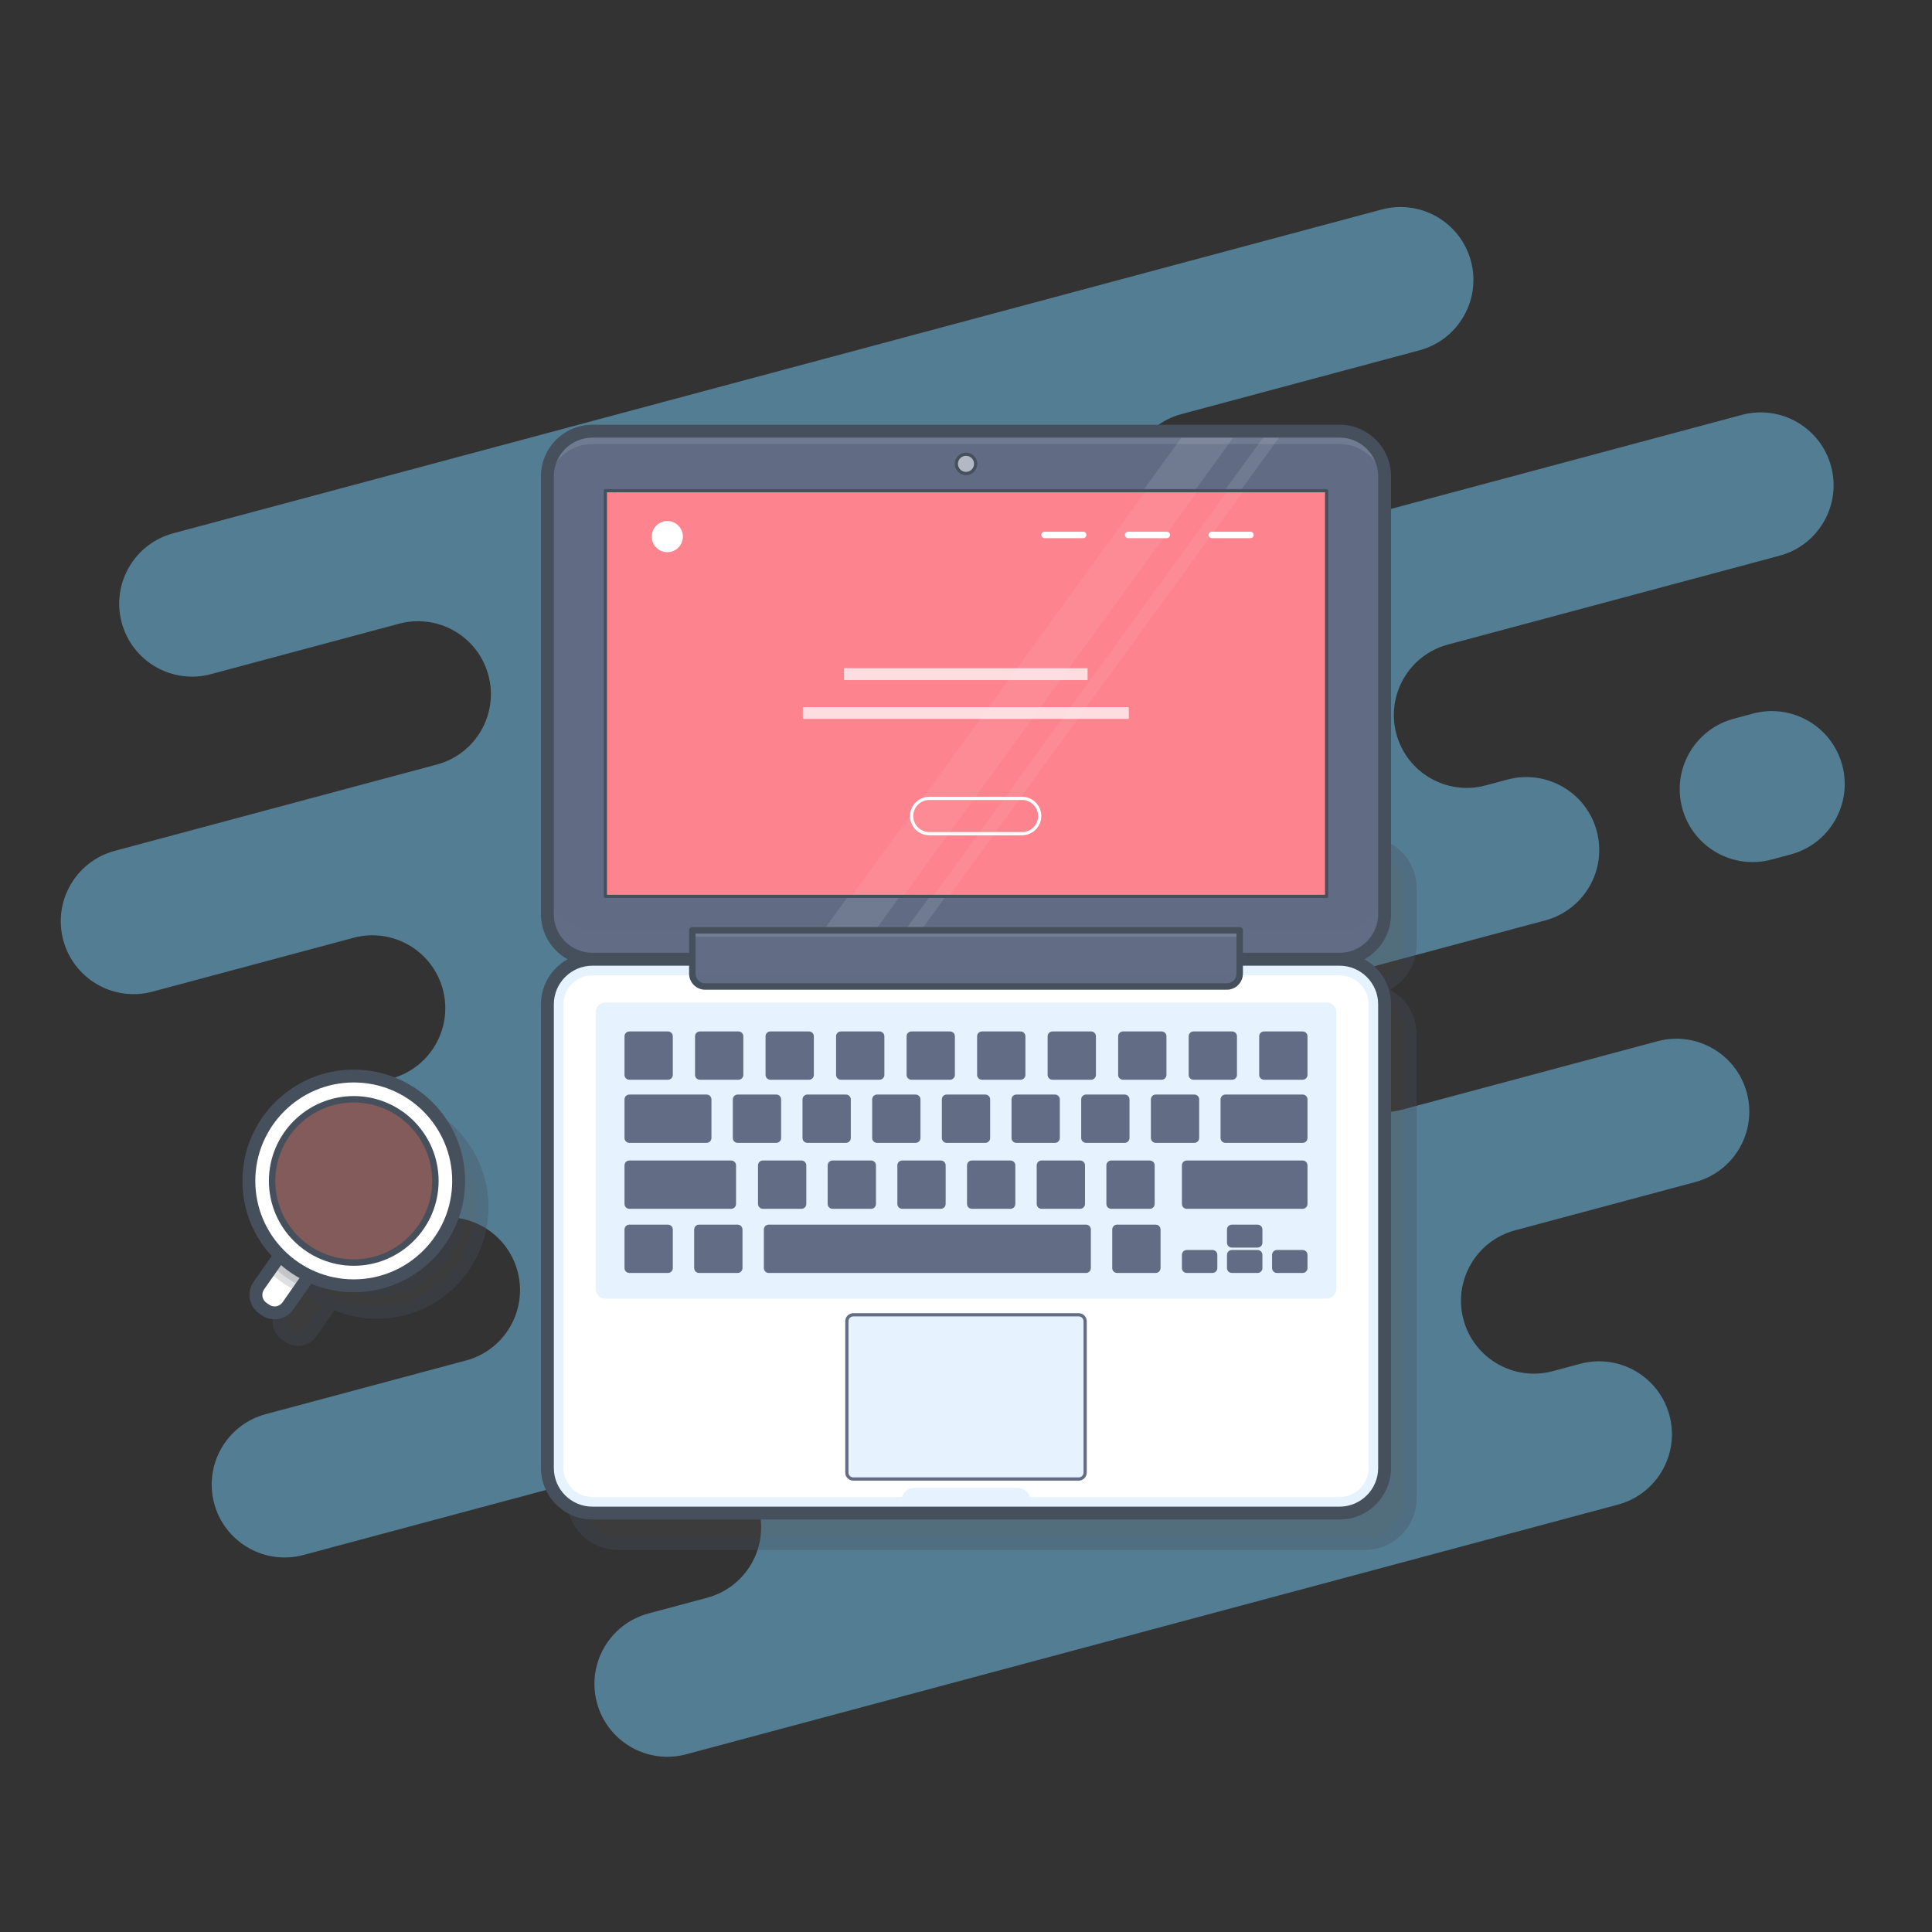 <?xml version="1.0" encoding="UTF-8"?><svg version="1.1" id="Layer_1" xmlns="http://www.w3.org/2000/svg" xmlns:xlink="http://www.w3.org/1999/xlink" x="0px" y="0px" viewBox="0 0 600 600" enable-background="new 0 0 600 600" xml:space="preserve" width="600px" height="600px">
<rect x="0" y="0" width="600" height="600" fill="#333333" stroke="none"/>
<g>
	<g id="Layer_1_1_">
		<g opacity="0.47">
			<path fill="#76D1FF" d="M449.658,200.181l103-27.6c12.077-3.236,19.243-15.649,16.007-27.726l0,0
				c-3.236-12.077-15.649-19.243-27.726-16.007l-162.293,43.484c-12.077,3.236-24.49-3.931-27.726-16.007c0,0,0,0,0-0.001l0,0
				c-3.235-12.076,3.931-24.487,16.006-27.724l73.874-19.8c12.077-3.235,19.245-15.647,16.011-27.724c0-0.001,0-0.001-0.001-0.002
				l0,0c-3.236-12.077-15.649-19.243-27.726-16.007L53.8,165.62c-12.076,3.235-19.243,15.647-16.008,27.724c0,0,0,0.001,0,0.001l0,0
				c3.233,12.077,15.645,19.247,27.722,16.014c0.002-0.001,0.004-0.001,0.006-0.002l58.433-15.657
				c12.077-3.235,24.49,3.931,27.726,16.008l0,0c3.236,12.076-3.931,24.489-16.007,27.725c0,0-0.001,0-0.001,0l-100.02,26.8
				c-12.077,3.236-19.243,15.649-16.008,27.726l0,0c3.236,12.077,15.649,19.244,27.725,16.008c0,0,0,0,0.001,0l62.42-16.726
				c12.077-3.235,24.49,3.931,27.726,16.008l0,0c3.236,12.076-3.931,24.489-16.007,27.725c0,0-0.001,0-0.001,0l-4.429,1.187
				c-12.077,3.236-19.243,15.649-16.008,27.726c0.001,0.004,0.002,0.009,0.004,0.013l0,0c3.235,12.077,15.648,19.244,27.725,16.009
				c0,0,0.001,0,0.001,0l4.2-1.125c12.076-3.236,24.489,3.931,27.725,16.007c0,0,0,0.001,0,0.001l0,0
				c3.236,12.076-3.929,24.489-16.005,27.725c-0.001,0-0.001,0-0.002,0.001l-62.19,16.663
				c-12.077,3.236-19.243,15.649-16.007,27.726l0,0c3.236,12.077,15.649,19.243,27.726,16.007l113.637-30.449
				c12.077-3.236,24.49,3.931,27.726,16.007c0,0,0,0,0,0.001l0,0c3.236,12.077-3.93,24.49-16.007,27.726
				c-0.001,0-0.002,0.001-0.003,0.001l-18.212,4.879c-12.076,3.237-19.242,15.65-16.007,27.726l0,0
				c3.235,12.076,15.648,19.243,27.724,16.008c0.001,0,0.001,0,0.002,0l289.35-77.531c12.077-3.236,19.243-15.649,16.007-27.726l0,0
				c-3.236-12.077-15.649-19.244-27.725-16.008c0,0,0,0-0.001,0l-8.512,2.281c-12.075,3.236-24.488-3.928-27.726-16.003l0,0
				c-3.235-12.077,3.933-24.49,16.009-27.725c0.001,0,0.001,0,0.001,0l55.971-15c12.077-3.236,19.244-15.649,16.008-27.725
				c0,0,0,0,0-0.001l0,0c-3.236-12.077-15.649-19.244-27.725-16.008c0,0,0,0-0.001,0L435.4,344.629
				c-12.077,3.236-24.49-3.931-27.726-16.007c0,0,0,0,0-0.001l0,0c-3.232-12.075,3.935-24.485,16.009-27.721l56.195-15.057
				c12.076-3.235,19.243-15.648,16.008-27.724c0-0.001,0-0.001-0.001-0.002l0,0c-3.23-12.078-15.64-19.25-27.717-16.019
				c-0.003,0.001-0.006,0.002-0.009,0.002l-6.781,1.817c-12.077,3.236-24.49-3.93-27.726-16.007l0,0
				c-3.238-12.076,3.927-24.49,16.003-27.728C449.656,200.182,449.657,200.181,449.658,200.181z"/>
			<path fill="#76D1FF" d="M538.432,223.211l5.957-1.597c12.078-3.238,24.493,3.928,27.732,16.005l0.001,0.004
				c3.238,12.078-3.928,24.493-16.005,27.732l-5.957,1.597c-12.078,3.238-24.493-3.928-27.732-16.005l-0.001-0.004
				C519.188,238.865,526.354,226.449,538.432,223.211z"/>
		</g>
		<g opacity="0.33">
			<path fill="#4E4E4E" stroke="#000000" stroke-linecap="round" stroke-linejoin="round" d="M191.95,261.845h232
				c7.732,0,14,6.268,14,14v17.478c0,7.732-6.268,14-14,14h-232c-7.732,0-14-6.268-14-14v-17.478
				C177.95,268.113,184.218,261.845,191.95,261.845z"/>
			<path fill="#4E4E4E" d="M191.95,261.845h232c7.732,0,14,6.268,14,14v17.478c0,7.732-6.268,14-14,14h-232c-7.732,0-14-6.268-14-14
				v-17.478C177.95,268.113,184.218,261.845,191.95,261.845z"/>
			<path opacity="0.17" fill="#4E4E4E" enable-background="new    " d="M191.95,261.845h232c7.732,0,14,6.268,14,14v20.438
				c0,4.721-3.828,8.549-8.549,8.549h0H186.5c-4.721,0-8.549-3.828-8.549-8.549l0,0v-20.438
				C177.951,268.113,184.218,261.846,191.95,261.845z"/>
			<path fill="#4E4E4E" stroke="#46505C" stroke-width="4" stroke-linecap="round" stroke-linejoin="round" d="M191.95,261.845h232
				c7.732,0,14,6.268,14,14v17.478c0,7.732-6.268,14-14,14h-232c-7.732,0-14-6.268-14-14v-17.478
				C177.95,268.113,184.218,261.845,191.95,261.845z"/>
			<rect x="195.95" y="266.969" fill="#4E4E4E" width="224" height="34.941"/>
			
				<rect x="195.95" y="266.969" fill="#4E4E4E" stroke="#46505C" stroke-linecap="round" stroke-linejoin="round" width="224" height="34.941"/>
			<path fill="#4E4E4E" d="M191.951,307.323h232c7.732,0,14,6.268,14,14v144c0,7.732-6.268,14-14,14h-232c-7.732,0-14-6.268-14-14
				v-144C177.951,313.591,184.219,307.323,191.951,307.323z"/>
			<path fill="#4E4E4E" stroke="#E6F3FF" stroke-width="2" stroke-miterlimit="10" d="M433.951,321.323v144c0,5.523-4.477,10-10,10
				h-232c-5.523,0-10-4.477-10-10v-144c0-5.523,4.477-10,10-10h232C429.474,311.323,433.951,315.8,433.951,321.323z"/>
			<path fill="#4E4E4E" d="M291.9,471.5H324c2.209,0,4,1.791,4,4v3.82l0,0h-40.1l0,0v-3.82C287.9,473.291,289.691,471.5,291.9,471.5
				z"/>
			<path fill="#4E4E4E" stroke="#46505C" stroke-width="4" stroke-linecap="round" stroke-linejoin="round" d="M191.951,307.323h232
				c7.732,0,14,6.268,14,14v144c0,7.732-6.268,14-14,14h-232c-7.732,0-14-6.268-14-14v-144
				C177.951,313.591,184.219,307.323,191.951,307.323z"/>
			<path fill="#4E4E4E" d="M195.95,320.743h224c1.657,0,3,1.343,3,3v86c0,1.657-1.343,3-3,3h-224c-1.657,0-3-1.343-3-3v-86
				C192.95,322.086,194.293,320.743,195.95,320.743z"/>
			<path fill="#4E4E4E" stroke="#626C84" stroke-linecap="round" stroke-linejoin="round" d="M225.035,390.243h12
				c0.552,0,1,0.448,1,1v12c0,0.552-0.448,1-1,1h-12c-0.552,0-1-0.448-1-1v-12C224.035,390.691,224.483,390.243,225.035,390.243z"/>
			<path fill="#4E4E4E" stroke="#626C84" stroke-linecap="round" stroke-linejoin="round" d="M203.396,390.243h12
				c0.552,0,1,0.448,1,1v12c0,0.552-0.448,1-1,1h-12c-0.552,0-1-0.448-1-1v-12C202.396,390.691,202.844,390.243,203.396,390.243z"/>
			<path fill="#4E4E4E" stroke="#626C84" stroke-linecap="round" stroke-linejoin="round" d="M246.673,390.243h98.554
				c0.552,0,1,0.448,1,1v12c0,0.552-0.448,1-1,1h-98.554c-0.552,0-1-0.448-1-1v-12C245.673,390.691,246.121,390.243,246.673,390.243
				z"/>
			<path fill="#4E4E4E" stroke="#626C84" stroke-linecap="round" stroke-linejoin="round" d="M354.866,390.243h12
				c0.552,0,1,0.448,1,1v12c0,0.552-0.448,1-1,1h-12c-0.552,0-1-0.448-1-1v-12C353.866,390.691,354.314,390.243,354.866,390.243z"/>
			<path fill="#4E4E4E" stroke="#626C84" stroke-linecap="round" stroke-linejoin="round" d="M390.505,398.118h8
				c0.552,0,1,0.448,1,1v4.125c0,0.552-0.448,1-1,1h-8c-0.552,0-1-0.448-1-1v-4.125
				C389.505,398.566,389.953,398.118,390.505,398.118z"/>
			<path fill="#4E4E4E" stroke="#626C84" stroke-linecap="round" stroke-linejoin="round" d="M390.505,390.243h8
				c0.552,0,1,0.448,1,1v4.125c0,0.552-0.448,1-1,1h-8c-0.552,0-1-0.448-1-1v-4.125
				C389.505,390.691,389.953,390.243,390.505,390.243z"/>
			<path fill="#4E4E4E" stroke="#626C84" stroke-linecap="round" stroke-linejoin="round" d="M404.505,398.118h8
				c0.552,0,1,0.448,1,1v4.125c0,0.552-0.448,1-1,1h-8c-0.552,0-1-0.448-1-1v-4.125
				C403.505,398.566,403.953,398.118,404.505,398.118z"/>
			<path fill="#4E4E4E" stroke="#626C84" stroke-linecap="round" stroke-linejoin="round" d="M376.505,398.118h8
				c0.552,0,1,0.448,1,1v4.125c0,0.552-0.448,1-1,1h-8c-0.552,0-1-0.448-1-1v-4.125
				C375.505,398.566,375.953,398.118,376.505,398.118z"/>
			<path fill="#4E4E4E" stroke="#626C84" stroke-linecap="round" stroke-linejoin="round" d="M203.396,370.323h31.639
				c0.552,0,1,0.448,1,1v12c0,0.552-0.448,1-1,1h-31.639c-0.552,0-1-0.448-1-1v-12C202.396,370.771,202.844,370.323,203.396,370.323
				z"/>
			<path fill="#4E4E4E" stroke="#626C84" stroke-linecap="round" stroke-linejoin="round" d="M244.854,370.323h12
				c0.552,0,1,0.448,1,1v12c0,0.552-0.448,1-1,1h-12c-0.552,0-1-0.448-1-1v-12C243.854,370.771,244.302,370.323,244.854,370.323z"/>
			<path fill="#4E4E4E" stroke="#626C84" stroke-linecap="round" stroke-linejoin="round" d="M266.493,370.323h12
				c0.552,0,1,0.448,1,1v12c0,0.552-0.448,1-1,1h-12c-0.552,0-1-0.448-1-1v-12C265.493,370.771,265.941,370.323,266.493,370.323z"/>
			<path fill="#4E4E4E" stroke="#626C84" stroke-linecap="round" stroke-linejoin="round" d="M288.131,370.323h12
				c0.552,0,1,0.448,1,1v12c0,0.552-0.448,1-1,1h-12c-0.552,0-1-0.448-1-1v-12C287.131,370.771,287.579,370.323,288.131,370.323z"/>
			<path fill="#4E4E4E" stroke="#626C84" stroke-linecap="round" stroke-linejoin="round" d="M309.77,370.323h12
				c0.552,0,1,0.448,1,1v12c0,0.552-0.448,1-1,1h-12c-0.552,0-1-0.448-1-1v-12C308.77,370.771,309.218,370.323,309.77,370.323z"/>
			<path fill="#4E4E4E" stroke="#626C84" stroke-linecap="round" stroke-linejoin="round" d="M331.408,370.323h12
				c0.552,0,1,0.448,1,1v12c0,0.552-0.448,1-1,1h-12c-0.552,0-1-0.448-1-1v-12C330.408,370.771,330.856,370.323,331.408,370.323z"/>
			<path fill="#4E4E4E" stroke="#626C84" stroke-linecap="round" stroke-linejoin="round" d="M353.047,370.323h12
				c0.552,0,1,0.448,1,1v12c0,0.552-0.448,1-1,1h-12c-0.552,0-1-0.448-1-1v-12C352.047,370.771,352.495,370.323,353.047,370.323z"/>
			<path fill="#4E4E4E" stroke="#626C84" stroke-linecap="round" stroke-linejoin="round" d="M376.505,370.323h36
				c0.552,0,1,0.448,1,1v12c0,0.552-0.448,1-1,1h-36c-0.552,0-1-0.448-1-1v-12C375.505,370.771,375.953,370.323,376.505,370.323z"/>
			<path fill="#4E4E4E" stroke="#626C84" stroke-linecap="round" stroke-linejoin="round" d="M237.035,349.843h12
				c0.552,0,1,0.448,1,1v12c0,0.552-0.448,1-1,1h-12c-0.552,0-1-0.448-1-1v-12C236.035,350.291,236.483,349.843,237.035,349.843z"/>
			<path fill="#4E4E4E" stroke="#626C84" stroke-linecap="round" stroke-linejoin="round" d="M203.396,349.843h24
				c0.552,0,1,0.448,1,1v12c0,0.552-0.448,1-1,1h-24c-0.552,0-1-0.448-1-1v-12C202.396,350.291,202.844,349.843,203.396,349.843z"/>
			<path fill="#4E4E4E" stroke="#626C84" stroke-linecap="round" stroke-linejoin="round" d="M258.673,349.843h12
				c0.552,0,1,0.448,1,1v12c0,0.552-0.448,1-1,1h-12c-0.552,0-1-0.448-1-1v-12C257.673,350.291,258.121,349.843,258.673,349.843z"/>
			<path fill="#4E4E4E" stroke="#626C84" stroke-linecap="round" stroke-linejoin="round" d="M280.312,349.843h12
				c0.552,0,1,0.448,1,1v12c0,0.552-0.448,1-1,1h-12c-0.552,0-1-0.448-1-1v-12C279.312,350.291,279.76,349.843,280.312,349.843z"/>
			<path fill="#4E4E4E" stroke="#626C84" stroke-linecap="round" stroke-linejoin="round" d="M301.95,349.843h12
				c0.552,0,1,0.448,1,1v12c0,0.552-0.448,1-1,1h-12c-0.552,0-1-0.448-1-1v-12C300.95,350.291,301.398,349.843,301.95,349.843z"/>
			<path fill="#4E4E4E" stroke="#626C84" stroke-linecap="round" stroke-linejoin="round" d="M323.589,349.843h12
				c0.552,0,1,0.448,1,1v12c0,0.552-0.448,1-1,1h-12c-0.552,0-1-0.448-1-1v-12C322.589,350.291,323.037,349.843,323.589,349.843z"/>
			<path fill="#4E4E4E" stroke="#626C84" stroke-linecap="round" stroke-linejoin="round" d="M345.228,349.843h12
				c0.552,0,1,0.448,1,1v12c0,0.552-0.448,1-1,1h-12c-0.552,0-1-0.448-1-1v-12C344.228,350.291,344.676,349.843,345.228,349.843z"/>
			<path fill="#4E4E4E" stroke="#626C84" stroke-linecap="round" stroke-linejoin="round" d="M366.866,349.843h12
				c0.552,0,1,0.448,1,1v12c0,0.552-0.448,1-1,1h-12c-0.552,0-1-0.448-1-1v-12C365.866,350.291,366.314,349.843,366.866,349.843z"/>
			<path fill="#4E4E4E" stroke="#626C84" stroke-linecap="round" stroke-linejoin="round" d="M388.505,349.843h24
				c0.552,0,1,0.448,1,1v12c0,0.552-0.448,1-1,1h-24c-0.552,0-1-0.448-1-1v-12C387.505,350.291,387.953,349.843,388.505,349.843z"/>
			<path fill="#4E4E4E" stroke="#626C84" stroke-linecap="round" stroke-linejoin="round" d="M225.297,330.243h12
				c0.552,0,1,0.448,1,1v12c0,0.552-0.448,1-1,1h-12c-0.552,0-1-0.448-1-1v-12C224.297,330.691,224.745,330.243,225.297,330.243z"/>
			<path fill="#4E4E4E" stroke="#626C84" stroke-linecap="round" stroke-linejoin="round" d="M203.396,330.243h12
				c0.552,0,1,0.448,1,1v12c0,0.552-0.448,1-1,1h-12c-0.552,0-1-0.448-1-1v-12C202.396,330.691,202.844,330.243,203.396,330.243z"/>
			<path fill="#4E4E4E" stroke="#626C84" stroke-linecap="round" stroke-linejoin="round" d="M247.198,330.243h12
				c0.552,0,1,0.448,1,1v12c0,0.552-0.448,1-1,1h-12c-0.552,0-1-0.448-1-1v-12C246.198,330.691,246.646,330.243,247.198,330.243z"/>
			<path fill="#4E4E4E" stroke="#626C84" stroke-linecap="round" stroke-linejoin="round" d="M269.099,330.243h12
				c0.552,0,1,0.448,1,1v12c0,0.552-0.448,1-1,1h-12c-0.552,0-1-0.448-1-1v-12C268.099,330.691,268.547,330.243,269.099,330.243z"/>
			<path fill="#4E4E4E" stroke="#626C84" stroke-linecap="round" stroke-linejoin="round" d="M291,330.243h12c0.552,0,1,0.448,1,1
				v12c0,0.552-0.448,1-1,1h-12c-0.552,0-1-0.448-1-1v-12C290,330.691,290.448,330.243,291,330.243z"/>
			<path fill="#4E4E4E" stroke="#626C84" stroke-linecap="round" stroke-linejoin="round" d="M312.901,330.243h12
				c0.552,0,1,0.448,1,1v12c0,0.552-0.448,1-1,1h-12c-0.552,0-1-0.448-1-1v-12C311.901,330.691,312.349,330.243,312.901,330.243z"/>
			<path fill="#4E4E4E" stroke="#626C84" stroke-linecap="round" stroke-linejoin="round" d="M334.802,330.243h12
				c0.552,0,1,0.448,1,1v12c0,0.552-0.448,1-1,1h-12c-0.552,0-1-0.448-1-1v-12C333.802,330.691,334.25,330.243,334.802,330.243z"/>
			<path fill="#4E4E4E" stroke="#626C84" stroke-linecap="round" stroke-linejoin="round" d="M356.703,330.243h12
				c0.552,0,1,0.448,1,1v12c0,0.552-0.448,1-1,1h-12c-0.552,0-1-0.448-1-1v-12C355.703,330.691,356.151,330.243,356.703,330.243z"/>
			<path fill="#4E4E4E" stroke="#626C84" stroke-linecap="round" stroke-linejoin="round" d="M378.604,330.243h12
				c0.552,0,1,0.448,1,1v12c0,0.552-0.448,1-1,1h-12c-0.552,0-1-0.448-1-1v-12C377.604,330.691,378.052,330.243,378.604,330.243z"/>
			<path fill="#4E4E4E" stroke="#626C84" stroke-linecap="round" stroke-linejoin="round" d="M400.505,330.243h12
				c0.552,0,1,0.448,1,1v12c0,0.552-0.448,1-1,1h-12c-0.552,0-1-0.448-1-1v-12C399.505,330.691,399.953,330.243,400.505,330.243z"/>
			<path fill="#4E4E4E" d="M225.035,390.243h12c0.552,0,1,0.448,1,1v12c0,0.552-0.448,1-1,1h-12c-0.552,0-1-0.448-1-1v-12
				C224.035,390.691,224.483,390.243,225.035,390.243z"/>
			<path fill="#4E4E4E" d="M203.396,390.243h12c0.552,0,1,0.448,1,1v12c0,0.552-0.448,1-1,1h-12c-0.552,0-1-0.448-1-1v-12
				C202.396,390.691,202.844,390.243,203.396,390.243z"/>
			<path fill="#4E4E4E" d="M246.673,390.243h98.554c0.552,0,1,0.448,1,1v12c0,0.552-0.448,1-1,1h-98.554c-0.552,0-1-0.448-1-1v-12
				C245.673,390.691,246.121,390.243,246.673,390.243z"/>
			<path fill="#4E4E4E" d="M354.866,390.243h12c0.552,0,1,0.448,1,1v12c0,0.552-0.448,1-1,1h-12c-0.552,0-1-0.448-1-1v-12
				C353.866,390.691,354.314,390.243,354.866,390.243z"/>
			<path fill="#4E4E4E" d="M390.505,398.118h8c0.552,0,1,0.448,1,1v4.125c0,0.552-0.448,1-1,1h-8c-0.552,0-1-0.448-1-1v-4.125
				C389.505,398.566,389.953,398.118,390.505,398.118z"/>
			<path fill="#4E4E4E" d="M390.505,390.243h8c0.552,0,1,0.448,1,1v4.125c0,0.552-0.448,1-1,1h-8c-0.552,0-1-0.448-1-1v-4.125
				C389.505,390.691,389.953,390.243,390.505,390.243z"/>
			<path fill="#4E4E4E" d="M404.505,398.118h8c0.552,0,1,0.448,1,1v4.125c0,0.552-0.448,1-1,1h-8c-0.552,0-1-0.448-1-1v-4.125
				C403.505,398.566,403.953,398.118,404.505,398.118z"/>
			<path fill="#4E4E4E" d="M376.505,398.118h8c0.552,0,1,0.448,1,1v4.125c0,0.552-0.448,1-1,1h-8c-0.552,0-1-0.448-1-1v-4.125
				C375.505,398.566,375.953,398.118,376.505,398.118z"/>
			<path fill="#4E4E4E" d="M203.396,370.323h31.639c0.552,0,1,0.448,1,1v12c0,0.552-0.448,1-1,1h-31.639c-0.552,0-1-0.448-1-1v-12
				C202.396,370.771,202.844,370.323,203.396,370.323z"/>
			<path fill="#4E4E4E" d="M244.854,370.323h12c0.552,0,1,0.448,1,1v12c0,0.552-0.448,1-1,1h-12c-0.552,0-1-0.448-1-1v-12
				C243.854,370.771,244.302,370.323,244.854,370.323z"/>
			<path fill="#4E4E4E" d="M266.493,370.323h12c0.552,0,1,0.448,1,1v12c0,0.552-0.448,1-1,1h-12c-0.552,0-1-0.448-1-1v-12
				C265.493,370.771,265.941,370.323,266.493,370.323z"/>
			<path fill="#4E4E4E" d="M288.131,370.323h12c0.552,0,1,0.448,1,1v12c0,0.552-0.448,1-1,1h-12c-0.552,0-1-0.448-1-1v-12
				C287.131,370.771,287.579,370.323,288.131,370.323z"/>
			<path fill="#4E4E4E" d="M309.77,370.323h12c0.552,0,1,0.448,1,1v12c0,0.552-0.448,1-1,1h-12c-0.552,0-1-0.448-1-1v-12
				C308.77,370.771,309.218,370.323,309.77,370.323z"/>
			<path fill="#4E4E4E" d="M331.408,370.323h12c0.552,0,1,0.448,1,1v12c0,0.552-0.448,1-1,1h-12c-0.552,0-1-0.448-1-1v-12
				C330.408,370.771,330.856,370.323,331.408,370.323z"/>
			<path fill="#4E4E4E" d="M353.047,370.323h12c0.552,0,1,0.448,1,1v12c0,0.552-0.448,1-1,1h-12c-0.552,0-1-0.448-1-1v-12
				C352.047,370.771,352.495,370.323,353.047,370.323z"/>
			<path fill="#4E4E4E" d="M376.505,370.323h36c0.552,0,1,0.448,1,1v12c0,0.552-0.448,1-1,1h-36c-0.552,0-1-0.448-1-1v-12
				C375.505,370.771,375.953,370.323,376.505,370.323z"/>
			<path fill="#4E4E4E" d="M237.035,349.843h12c0.552,0,1,0.448,1,1v12c0,0.552-0.448,1-1,1h-12c-0.552,0-1-0.448-1-1v-12
				C236.035,350.291,236.483,349.843,237.035,349.843z"/>
			<path fill="#4E4E4E" d="M203.396,349.843h24c0.552,0,1,0.448,1,1v12c0,0.552-0.448,1-1,1h-24c-0.552,0-1-0.448-1-1v-12
				C202.396,350.291,202.844,349.843,203.396,349.843z"/>
			<path fill="#4E4E4E" d="M258.673,349.843h12c0.552,0,1,0.448,1,1v12c0,0.552-0.448,1-1,1h-12c-0.552,0-1-0.448-1-1v-12
				C257.673,350.291,258.121,349.843,258.673,349.843z"/>
			<path fill="#4E4E4E" d="M280.312,349.843h12c0.552,0,1,0.448,1,1v12c0,0.552-0.448,1-1,1h-12c-0.552,0-1-0.448-1-1v-12
				C279.312,350.291,279.76,349.843,280.312,349.843z"/>
			<path fill="#4E4E4E" d="M301.95,349.843h12c0.552,0,1,0.448,1,1v12c0,0.552-0.448,1-1,1h-12c-0.552,0-1-0.448-1-1v-12
				C300.95,350.291,301.398,349.843,301.95,349.843z"/>
			<path fill="#4E4E4E" d="M323.589,349.843h12c0.552,0,1,0.448,1,1v12c0,0.552-0.448,1-1,1h-12c-0.552,0-1-0.448-1-1v-12
				C322.589,350.291,323.037,349.843,323.589,349.843z"/>
			<path fill="#4E4E4E" d="M345.228,349.843h12c0.552,0,1,0.448,1,1v12c0,0.552-0.448,1-1,1h-12c-0.552,0-1-0.448-1-1v-12
				C344.228,350.291,344.676,349.843,345.228,349.843z"/>
			<path fill="#4E4E4E" d="M366.866,349.843h12c0.552,0,1,0.448,1,1v12c0,0.552-0.448,1-1,1h-12c-0.552,0-1-0.448-1-1v-12
				C365.866,350.291,366.314,349.843,366.866,349.843z"/>
			<path fill="#4E4E4E" d="M388.505,349.843h24c0.552,0,1,0.448,1,1v12c0,0.552-0.448,1-1,1h-24c-0.552,0-1-0.448-1-1v-12
				C387.505,350.291,387.953,349.843,388.505,349.843z"/>
			<path fill="#4E4E4E" d="M225.297,330.243h12c0.552,0,1,0.448,1,1v12c0,0.552-0.448,1-1,1h-12c-0.552,0-1-0.448-1-1v-12
				C224.297,330.691,224.745,330.243,225.297,330.243z"/>
			<path fill="#4E4E4E" d="M203.396,330.243h12c0.552,0,1,0.448,1,1v12c0,0.552-0.448,1-1,1h-12c-0.552,0-1-0.448-1-1v-12
				C202.396,330.691,202.844,330.243,203.396,330.243z"/>
			<path fill="#4E4E4E" d="M247.198,330.243h12c0.552,0,1,0.448,1,1v12c0,0.552-0.448,1-1,1h-12c-0.552,0-1-0.448-1-1v-12
				C246.198,330.691,246.646,330.243,247.198,330.243z"/>
			<path fill="#4E4E4E" d="M269.099,330.243h12c0.552,0,1,0.448,1,1v12c0,0.552-0.448,1-1,1h-12c-0.552,0-1-0.448-1-1v-12
				C268.099,330.691,268.547,330.243,269.099,330.243z"/>
			<path fill="#4E4E4E" d="M291,330.243h12c0.552,0,1,0.448,1,1v12c0,0.552-0.448,1-1,1h-12c-0.552,0-1-0.448-1-1v-12
				C290,330.691,290.448,330.243,291,330.243z"/>
			<path fill="#4E4E4E" d="M312.901,330.243h12c0.552,0,1,0.448,1,1v12c0,0.552-0.448,1-1,1h-12c-0.552,0-1-0.448-1-1v-12
				C311.901,330.691,312.349,330.243,312.901,330.243z"/>
			<path fill="#4E4E4E" d="M334.802,330.243h12c0.552,0,1,0.448,1,1v12c0,0.552-0.448,1-1,1h-12c-0.552,0-1-0.448-1-1v-12
				C333.802,330.691,334.25,330.243,334.802,330.243z"/>
			<path fill="#4E4E4E" d="M356.703,330.243h12c0.552,0,1,0.448,1,1v12c0,0.552-0.448,1-1,1h-12c-0.552,0-1-0.448-1-1v-12
				C355.703,330.691,356.151,330.243,356.703,330.243z"/>
			<path fill="#4E4E4E" d="M378.604,330.243h12c0.552,0,1,0.448,1,1v12c0,0.552-0.448,1-1,1h-12c-0.552,0-1-0.448-1-1v-12
				C377.604,330.691,378.052,330.243,378.604,330.243z"/>
			<path fill="#4E4E4E" d="M400.505,330.243h12c0.552,0,1,0.448,1,1v12c0,0.552-0.448,1-1,1h-12c-0.552,0-1-0.448-1-1v-12
				C399.505,330.691,399.953,330.243,400.505,330.243z"/>
			<path fill="#4E4E4E" d="M222.95,298.339h170l0,0v13.446c0,2.209-1.791,4-4,4h-162c-2.209,0-4-1.791-4-4L222.95,298.339
				L222.95,298.339L222.95,298.339z"/>
			<path opacity="0.25" fill="#4E4E4E" enable-background="new    " d="M388.95,311.784h-162c-2.209,0-4-1.791-4-4v4
				c0,2.209,1.791,4,4,4h162c2.209,0,4-1.791,4-4v-4C392.95,309.993,391.159,311.784,388.95,311.784z"/>
			<path fill="#4E4E4E" stroke="#46505C" stroke-width="2" stroke-linecap="round" stroke-linejoin="round" d="M222.95,298.339h170
				l0,0v13.446c0,2.209-1.791,4-4,4h-162c-2.209,0-4-1.791-4-4L222.95,298.339L222.95,298.339L222.95,298.339z"/>
			<path fill="#4E4E4E" d="M272.951,417.743h70c1.105,0,2,0.895,2,2v47c0,1.105-0.895,2-2,2h-70c-1.105,0-2-0.895-2-2v-47
				C270.951,418.638,271.846,417.743,272.951,417.743z"/>
			<path fill="#4E4E4E" stroke="#626C84" stroke-linecap="round" stroke-linejoin="round" d="M272.951,417.743h70
				c1.105,0,2,0.895,2,2v47c0,1.105-0.895,2-2,2h-70c-1.105,0-2-0.895-2-2v-47C270.951,418.638,271.846,417.743,272.951,417.743z"/>
		</g>
		<g opacity="0.33">
			<path fill="#4E4E4E" stroke="#46505C" stroke-width="4" stroke-linecap="round" stroke-linejoin="round" d="M87.598,407.458
				l7.722-11.032c0.219-0.313,0.651-0.389,0.964-0.17l7.878,5.514c0.313,0.219,0.389,0.651,0.17,0.964l-7.722,11.032
				c-1.583,2.262-4.701,2.813-6.963,1.229l-0.819-0.573C86.565,412.838,86.015,409.72,87.598,407.458z"/>
			<path fill="#4E4E4E" stroke="#46505C" stroke-width="4" stroke-linecap="round" stroke-linejoin="round" d="M87.598,407.458
				l7.722-11.032c0.219-0.313,0.651-0.389,0.964-0.17l7.878,5.514c0.313,0.219,0.389,0.651,0.17,0.964l-7.722,11.032
				c-1.583,2.262-4.701,2.813-6.963,1.229l-0.819-0.573C86.565,412.838,86.015,409.72,87.598,407.458z"/>
			
				<circle fill="#4E4E4E" stroke="#46505C" stroke-width="4" stroke-linecap="round" stroke-linejoin="round" cx="117.084" cy="374.922" r="32.576"/>
			
				<circle fill="#4E4E4E" stroke="#46505C" stroke-width="4" stroke-linecap="round" stroke-linejoin="round" cx="117.084" cy="374.922" r="32.576"/>
			
				<circle fill="#4E4E4E" stroke="#46505C" stroke-width="4" stroke-linecap="round" stroke-linejoin="round" cx="117.084" cy="374.922" r="25.355"/>
			
				<circle fill="#4E4E4E" stroke="#46505C" stroke-width="4" stroke-linecap="round" stroke-linejoin="round" cx="117.084" cy="374.922" r="25.355"/>
			
				<path opacity="0.33" fill="#4E4E4E" stroke="#46505C" stroke-width="4" stroke-linecap="round" stroke-linejoin="round" enable-background="new    " d="
				M100.509,369.659c0.339-0.764,0.706-1.513,1.08-2.246c1.7-3.332,3.733-6.786,6.978-8.827c2.755-1.734,6.608-2.413,9.594-0.879
				c2.59,1.33,4.151,4.065,6.514,5.767c1.593,0.976,3.248,1.846,4.954,2.605c1.723,0.775,3.086,2.177,3.813,3.921
				c0.8,2.444-0.519,5.052-0.532,7.624c-0.004,1.419,0.389,2.811,1.137,4.017c0.472,0.564,0.775,1.25,0.875,1.979
				c-0.146,0.951-0.806,1.744-1.715,2.06c-2.626,1.241-5.693,0.793-8.581,0.481s-6.086-0.378-8.369,1.418
				c-0.935,0.862-1.8,1.795-2.589,2.792c-1.248,1.871-3.776,2.376-5.647,1.128c-0.216-0.144-0.418-0.309-0.603-0.491
				c-2.07-1.734-3.865-3.77-5.326-6.041c-1.535-1.921-2.62-4.161-3.173-6.557C98.4,375.435,99.265,372.458,100.509,369.659z"/>
			
				<circle opacity="0.33" fill="#4E4E4E" stroke="#46505C" stroke-width="4" stroke-linecap="round" stroke-linejoin="round" enable-background="new    " cx="122.212" cy="392.543" r="1.574"/>
			
				<circle opacity="0.33" fill="#4E4E4E" stroke="#46505C" stroke-width="4" stroke-linecap="round" stroke-linejoin="round" enable-background="new    " cx="118.115" cy="393.124" r="1.09"/>
			
				<circle opacity="0.33" fill="#4E4E4E" stroke="#46505C" stroke-width="4" stroke-linecap="round" stroke-linejoin="round" enable-background="new    " cx="125.931" cy="391.079" r="0.988"/>
			
				<circle opacity="0.33" fill="#4E4E4E" stroke="#46505C" stroke-width="4" stroke-linecap="round" stroke-linejoin="round" enable-background="new    " cx="114.667" cy="393.532" r="0.708"/>
			
				<circle opacity="0.33" fill="#4E4E4E" stroke="#46505C" stroke-width="4" stroke-linecap="round" stroke-linejoin="round" enable-background="new    " cx="129.052" cy="390.035" r="0.432"/>
			
				<circle opacity="0.33" fill="#4E4E4E" stroke="#46505C" stroke-width="4" stroke-linecap="round" stroke-linejoin="round" enable-background="new    " cx="97.409" cy="368.931" r="1.014"/>
			
				<circle opacity="0.33" fill="#4E4E4E" stroke="#46505C" stroke-width="4" stroke-linecap="round" stroke-linejoin="round" enable-background="new    " cx="125.014" cy="357.133" r="0.954"/>
			
				<circle opacity="0.33" fill="#4E4E4E" stroke="#46505C" stroke-width="4" stroke-linecap="round" stroke-linejoin="round" enable-background="new    " cx="131.215" cy="361.833" r="0.864"/>
			
				<circle opacity="0.33" fill="#4E4E4E" stroke="#46505C" stroke-width="4" stroke-linecap="round" stroke-linejoin="round" enable-background="new    " cx="131.924" cy="364.281" r="0.378"/>
		</g>
		<path fill="#FFFFFF" stroke="#E6F3FF" stroke-width="2" stroke-miterlimit="10" d="M80.376,399.281l7.721-11.031
			c0.219-0.313,0.651-0.389,0.964-0.17l7.878,5.514c0.313,0.219,0.389,0.651,0.17,0.964l-7.721,11.031
			c-1.583,2.262-4.701,2.813-6.963,1.229l-0.819-0.573C79.343,404.661,78.792,401.543,80.376,399.281z"/>
		
			<path opacity="0.18" fill="#4E4E4E" stroke="#46505C" stroke-width="4" stroke-linecap="round" stroke-linejoin="round" enable-background="new    " d="
			M89.06,388.081c-0.313-0.218-0.744-0.142-0.963,0.171l-3.477,4.966c1.333,1.27,2.76,2.438,4.269,3.494
			c1.508,1.055,3.094,1.996,4.742,2.815l3.477-4.968c0.219-0.312,0.144-0.742-0.168-0.961c-0.001-0.001-0.002-0.001-0.002-0.002
			L89.06,388.081z"/>
		<g>
			<path fill="#46505C" d="M85.281,409.719c-1.386,0-2.785-0.409-4.003-1.263l-0.819-0.573c-3.162-2.214-3.934-6.587-1.721-9.749
				l0,0l7.721-11.031c0.851-1.215,2.532-1.513,3.748-0.663l7.88,5.515c1.217,0.854,1.512,2.537,0.66,3.751l-7.72,11.029
				C89.667,408.678,87.491,409.719,85.281,409.719z M82.015,400.427c-0.949,1.355-0.618,3.23,0.737,4.179l0.819,0.573
				c1.355,0.947,3.23,0.617,4.178-0.737l6.971-9.96l-5.735-4.014L82.015,400.427z M95.47,393.41c0,0-0.001,0.001-0.001,0.002
				L95.47,393.41z"/>
		</g>
		<circle fill="#FFFFFF" stroke="#E6F3FF" stroke-width="2" stroke-miterlimit="10" cx="109.862" cy="366.746" r="32.576"/>
		<g>
			<path fill="#46505C" d="M109.862,401.322c-19.065,0-34.576-15.511-34.576-34.576s15.511-34.576,34.576-34.576
				c19.065,0,34.576,15.511,34.576,34.576S128.927,401.322,109.862,401.322z M109.862,336.17c-16.859,0-30.576,13.717-30.576,30.576
				s13.716,30.576,30.576,30.576c16.86,0,30.576-13.717,30.576-30.576S126.722,336.17,109.862,336.17z"/>
		</g>
		<circle fill="#845B5B" cx="109.862" cy="366.746" r="25.355"/>
		<g>
			<path fill="#46505C" d="M109.862,393.101c-14.532,0-26.355-11.822-26.355-26.354s11.823-26.355,26.355-26.355
				s26.355,11.823,26.355,26.355S124.394,393.101,109.862,393.101z M109.862,342.391c-13.429,0-24.355,10.926-24.355,24.355
				c0,13.429,10.926,24.354,24.355,24.354s24.355-10.926,24.355-24.354C134.217,353.316,123.291,342.391,109.862,342.391z"/>
		</g>
		<path opacity="0.33" fill="#845B5B" enable-background="new    " d="M93.287,361.482c0.339-0.763,0.706-1.513,1.08-2.246
			c1.7-3.331,3.734-6.785,6.978-8.827c2.756-1.734,6.608-2.412,9.594-0.879c2.59,1.33,4.151,4.066,6.514,5.767
			c1.593,0.974,3.248,1.842,4.955,2.6c1.722,0.775,3.085,2.176,3.813,3.918c0.8,2.445-0.519,5.053-0.533,7.624
			c-0.004,1.419,0.389,2.811,1.137,4.017c0.472,0.564,0.776,1.25,0.876,1.979c-0.146,0.952-0.806,1.744-1.715,2.061
			c-2.627,1.24-5.694,0.793-8.582,0.48s-6.085-0.377-8.369,1.418c-0.934,0.862-1.8,1.795-2.589,2.792
			c-1.248,1.871-3.777,2.376-5.649,1.128c-0.216-0.144-0.417-0.308-0.601-0.49c-2.07-1.734-3.865-3.771-5.326-6.042
			c-1.534-1.919-2.617-4.158-3.17-6.552C91.173,367.258,92.044,364.281,93.287,361.482z"/>
		<circle opacity="0.33" fill="#845B5B" enable-background="new    " cx="114.99" cy="384.366" r="1.574"/>
		<circle opacity="0.33" fill="#845B5B" enable-background="new    " cx="110.893" cy="384.947" r="1.09"/>
		<circle opacity="0.33" fill="#845B5B" enable-background="new    " cx="118.709" cy="382.903" r="0.988"/>
		<circle opacity="0.33" fill="#845B5B" enable-background="new    " cx="107.445" cy="385.356" r="0.708"/>
		<circle opacity="0.33" fill="#845B5B" enable-background="new    " cx="121.83" cy="381.859" r="0.432"/>
		<circle opacity="0.33" fill="#845B5B" enable-background="new    " cx="90.187" cy="360.755" r="1.014"/>
		<circle opacity="0.33" fill="#845B5B" enable-background="new    " cx="117.792" cy="348.956" r="0.954"/>
		<circle opacity="0.33" fill="#845B5B" enable-background="new    " cx="123.993" cy="353.656" r="0.864"/>
		<circle opacity="0.33" fill="#845B5B" enable-background="new    " cx="124.702" cy="356.104" r="0.378"/>
		<circle fill="#845B5B" cx="112.084" cy="368.84" r="2"/>
		<circle fill="#845B5B" cx="105.57" cy="361.159" r="3.5"/>
		<g>
			<path d="M416,298.404H184c-7.995,0-14.5-6.505-14.5-14.5v-136c0-7.995,6.505-14.5,14.5-14.5h232c7.995,0,14.5,6.505,14.5,14.5
				v136C430.5,291.899,423.995,298.404,416,298.404z M184,134.404c-7.444,0-13.5,6.056-13.5,13.5v136c0,7.444,6.056,13.5,13.5,13.5
				h232c7.444,0,13.5-6.056,13.5-13.5v-136c0-7.444-6.056-13.5-13.5-13.5H184z"/>
		</g>
		<path fill="#626C84" d="M184,133.904h232c7.732,0,14,6.268,14,14v136c0,7.732-6.268,14-14,14H184c-7.732,0-14-6.268-14-14v-136
			C170,140.172,176.268,133.904,184,133.904z"/>
		<path fill="#626C84" d="M184,133.904h232c7.732,0,14,6.268,14,14v136c0,7.732-6.268,14-14,14H184c-7.732,0-14-6.268-14-14v-136
			C170,140.172,176.268,133.904,184,133.904z"/>
		<path opacity="0.17" fill="#626C84" enable-background="new    " d="M184,133.904h232c7.732,0,14,6.268,14,14V274.92
			c0,7.732-6.268,14-14,14H184c-7.732,0-14-6.268-14-14V147.904C170,140.172,176.268,133.904,184,133.904z"/>
		<path opacity="0.1" fill="#FFFFFF" enable-background="new    " d="M184,137.9h232c7.732,0,14,6.268,14,14v132l0,0v-136
			c0-7.732-6.268-14-14-14H184c-7.732,0-14,6.268-14,14v4C170,144.168,176.268,137.9,184,137.9z"/>
		<g opacity="0.1">
			<polygon fill="#FFFFFF" points="249.227,297.904 265.296,297.904 384.449,133.904 368.38,133.904 			"/>
			<polygon fill="#FFFFFF" points="274.566,297.904 279.51,297.904 398.664,133.904 393.719,133.904 			"/>
		</g>
		<g>
			<path fill="#46505C" d="M416,299.904H184c-8.822,0-16-7.178-16-16v-136c0-8.822,7.178-16,16-16h232c8.822,0,16,7.178,16,16v136
				C432,292.726,424.822,299.904,416,299.904z M184,135.904c-6.617,0-12,5.383-12,12v136c0,6.617,5.383,12,12,12h232
				c6.617,0,12-5.383,12-12v-136c0-6.617-5.383-12-12-12H184z"/>
		</g>
		<rect x="188" y="152.384" fill="#FD848E" width="224" height="126"/>
		<g opacity="0.06">
			<polygon fill="#FFFFFF" points="264.409,278.384 280.478,278.384 372.022,152.384 355.953,152.384 			"/>
			<polygon fill="#FFFFFF" points="289.748,278.384 294.693,278.384 386.237,152.384 381.293,152.384 			"/>
		</g>
		<g>
			<path fill="#46505C" d="M412,278.884H188c-0.276,0-0.5-0.224-0.5-0.5v-126c0-0.276,0.224-0.5,0.5-0.5h224
				c0.276,0,0.5,0.224,0.5,0.5v126C412.5,278.66,412.276,278.884,412,278.884z M188.5,277.884h223v-125h-223V277.884z"/>
		</g>
		<path fill="#E6F3FF" d="M184,297.904h232c7.732,0,14,6.268,14,14v144c0,7.732-6.268,14-14,14H184c-7.732,0-14-6.268-14-14v-144
			C170,304.172,176.268,297.904,184,297.904z"/>
		<path fill="#FFFFFF" stroke="#E6F3FF" stroke-width="2" stroke-miterlimit="10" d="M426,311.904v144c0,5.523-4.477,10-10,10H184
			c-5.523,0-10-4.477-10-10v-144c0-5.523,4.477-10,10-10h232C421.523,301.904,426,306.381,426,311.904z"/>
		<path fill="#E6F3FF" d="M283.949,462.084h32.1c2.209,0,4,1.791,4,4v3.82l0,0h-40.1l0,0v-3.82
			C279.949,463.875,281.74,462.084,283.949,462.084z"/>
		<g>
			<path fill="#46505C" d="M416,471.904H184c-8.822,0-16-7.178-16-16v-144c0-8.822,7.178-16,16-16h232c8.822,0,16,7.178,16,16v144
				C432,464.727,424.822,471.904,416,471.904z M184,299.904c-6.617,0-12,5.383-12,12v144c0,6.617,5.383,12,12,12h232
				c6.617,0,12-5.383,12-12v-144c0-6.617-5.383-12-12-12H184z"/>
		</g>
		<path fill="#E6F3FF" d="M188,311.323h224c1.657,0,3,1.343,3,3v86c0,1.657-1.343,3-3,3H188c-1.657,0-3-1.343-3-3v-86
			C185,312.666,186.343,311.323,188,311.323z"/>
		<g>
			<path fill="#626C84" d="M229.084,395.323h-12c-0.827,0-1.5-0.673-1.5-1.5v-12c0-0.827,0.673-1.5,1.5-1.5h12
				c0.827,0,1.5,0.673,1.5,1.5v12C230.584,394.65,229.911,395.323,229.084,395.323z M217.084,381.323c-0.276,0-0.5,0.225-0.5,0.5v12
				c0,0.275,0.224,0.5,0.5,0.5h12c0.276,0,0.5-0.225,0.5-0.5v-12c0-0.275-0.224-0.5-0.5-0.5H217.084z"/>
		</g>
		<g>
			<path fill="#626C84" d="M207.446,395.323h-12c-0.827,0-1.5-0.673-1.5-1.5v-12c0-0.827,0.673-1.5,1.5-1.5h12
				c0.827,0,1.5,0.673,1.5,1.5v12C208.946,394.65,208.273,395.323,207.446,395.323z M195.446,381.323c-0.276,0-0.5,0.225-0.5,0.5v12
				c0,0.275,0.224,0.5,0.5,0.5h12c0.276,0,0.5-0.225,0.5-0.5v-12c0-0.275-0.224-0.5-0.5-0.5H195.446z"/>
		</g>
		<g>
			<path fill="#626C84" d="M337.277,395.323h-98.554c-0.827,0-1.5-0.673-1.5-1.5v-12c0-0.827,0.673-1.5,1.5-1.5h98.554
				c0.827,0,1.5,0.673,1.5,1.5v12C338.777,394.65,338.104,395.323,337.277,395.323z M238.723,381.323c-0.276,0-0.5,0.225-0.5,0.5v12
				c0,0.275,0.224,0.5,0.5,0.5h98.554c0.275,0,0.5-0.225,0.5-0.5v-12c0-0.275-0.225-0.5-0.5-0.5H238.723z"/>
		</g>
		<g>
			<path fill="#626C84" d="M358.916,395.323h-12c-0.827,0-1.5-0.673-1.5-1.5v-12c0-0.827,0.673-1.5,1.5-1.5h12
				c0.827,0,1.5,0.673,1.5,1.5v12C360.416,394.65,359.743,395.323,358.916,395.323z M346.916,381.323c-0.275,0-0.5,0.225-0.5,0.5v12
				c0,0.275,0.225,0.5,0.5,0.5h12c0.275,0,0.5-0.225,0.5-0.5v-12c0-0.275-0.225-0.5-0.5-0.5H346.916z"/>
		</g>
		<g>
			<path fill="#626C84" d="M390.554,395.323h-8c-0.827,0-1.5-0.673-1.5-1.5v-4.125c0-0.827,0.673-1.5,1.5-1.5h8
				c0.827,0,1.5,0.673,1.5,1.5v4.125C392.054,394.65,391.381,395.323,390.554,395.323z M382.554,389.198c-0.275,0-0.5,0.225-0.5,0.5
				v4.125c0,0.275,0.225,0.5,0.5,0.5h8c0.275,0,0.5-0.225,0.5-0.5v-4.125c0-0.275-0.225-0.5-0.5-0.5H382.554z"/>
		</g>
		<g>
			<path fill="#626C84" d="M390.554,387.448h-8c-0.827,0-1.5-0.673-1.5-1.5v-4.125c0-0.827,0.673-1.5,1.5-1.5h8
				c0.827,0,1.5,0.673,1.5,1.5v4.125C392.054,386.775,391.381,387.448,390.554,387.448z M382.554,381.323
				c-0.275,0-0.5,0.225-0.5,0.5v4.125c0,0.275,0.225,0.5,0.5,0.5h8c0.275,0,0.5-0.225,0.5-0.5v-4.125c0-0.275-0.225-0.5-0.5-0.5
				H382.554z"/>
		</g>
		<g>
			<path fill="#626C84" d="M404.554,395.323h-8c-0.827,0-1.5-0.673-1.5-1.5v-4.125c0-0.827,0.673-1.5,1.5-1.5h8
				c0.827,0,1.5,0.673,1.5,1.5v4.125C406.054,394.65,405.381,395.323,404.554,395.323z M396.554,389.198c-0.275,0-0.5,0.225-0.5,0.5
				v4.125c0,0.275,0.225,0.5,0.5,0.5h8c0.275,0,0.5-0.225,0.5-0.5v-4.125c0-0.275-0.225-0.5-0.5-0.5H396.554z"/>
		</g>
		<g>
			<path fill="#626C84" d="M376.554,395.323h-8c-0.827,0-1.5-0.673-1.5-1.5v-4.125c0-0.827,0.673-1.5,1.5-1.5h8
				c0.827,0,1.5,0.673,1.5,1.5v4.125C378.054,394.65,377.381,395.323,376.554,395.323z M368.554,389.198c-0.275,0-0.5,0.225-0.5,0.5
				v4.125c0,0.275,0.225,0.5,0.5,0.5h8c0.275,0,0.5-0.225,0.5-0.5v-4.125c0-0.275-0.225-0.5-0.5-0.5H368.554z"/>
		</g>
		<g>
			<path fill="#626C84" d="M227.085,375.404h-31.639c-0.827,0-1.5-0.673-1.5-1.5v-12c0-0.827,0.673-1.5,1.5-1.5h31.639
				c0.827,0,1.5,0.673,1.5,1.5v12C228.585,374.731,227.912,375.404,227.085,375.404z M195.446,361.404c-0.276,0-0.5,0.225-0.5,0.5
				v12c0,0.275,0.224,0.5,0.5,0.5h31.639c0.276,0,0.5-0.225,0.5-0.5v-12c0-0.275-0.224-0.5-0.5-0.5H195.446z"/>
		</g>
		<g>
			<path fill="#626C84" d="M248.904,375.404h-12c-0.827,0-1.5-0.673-1.5-1.5v-12c0-0.827,0.673-1.5,1.5-1.5h12
				c0.827,0,1.5,0.673,1.5,1.5v12C250.404,374.731,249.731,375.404,248.904,375.404z M236.904,361.404c-0.276,0-0.5,0.225-0.5,0.5
				v12c0,0.275,0.224,0.5,0.5,0.5h12c0.276,0,0.5-0.225,0.5-0.5v-12c0-0.275-0.224-0.5-0.5-0.5H236.904z"/>
		</g>
		<g>
			<path fill="#626C84" d="M270.542,375.404h-12c-0.827,0-1.5-0.673-1.5-1.5v-12c0-0.827,0.673-1.5,1.5-1.5h12
				c0.827,0,1.5,0.673,1.5,1.5v12C272.042,374.731,271.369,375.404,270.542,375.404z M258.542,361.404c-0.276,0-0.5,0.225-0.5,0.5
				v12c0,0.275,0.224,0.5,0.5,0.5h12c0.276,0,0.5-0.225,0.5-0.5v-12c0-0.275-0.224-0.5-0.5-0.5H258.542z"/>
		</g>
		<g>
			<path fill="#626C84" d="M292.181,375.404h-12c-0.827,0-1.5-0.673-1.5-1.5v-12c0-0.827,0.673-1.5,1.5-1.5h12
				c0.827,0,1.5,0.673,1.5,1.5v12C293.681,374.731,293.008,375.404,292.181,375.404z M280.181,361.404c-0.276,0-0.5,0.225-0.5,0.5
				v12c0,0.275,0.224,0.5,0.5,0.5h12c0.276,0,0.5-0.225,0.5-0.5v-12c0-0.275-0.224-0.5-0.5-0.5H280.181z"/>
		</g>
		<g>
			<path fill="#626C84" d="M313.819,375.404h-12c-0.827,0-1.5-0.673-1.5-1.5v-12c0-0.827,0.673-1.5,1.5-1.5h12
				c0.827,0,1.5,0.673,1.5,1.5v12C315.319,374.731,314.646,375.404,313.819,375.404z M301.819,361.404
				c-0.276,0-0.501,0.225-0.501,0.5v12c0,0.275,0.225,0.5,0.501,0.5h12c0.275,0,0.5-0.225,0.5-0.5v-12c0-0.275-0.225-0.5-0.5-0.5
				H301.819z"/>
		</g>
		<g>
			<path fill="#626C84" d="M335.458,375.404h-12c-0.827,0-1.5-0.673-1.5-1.5v-12c0-0.827,0.673-1.5,1.5-1.5h12
				c0.827,0,1.5,0.673,1.5,1.5v12C336.958,374.731,336.285,375.404,335.458,375.404z M323.458,361.404c-0.275,0-0.5,0.225-0.5,0.5
				v12c0,0.275,0.225,0.5,0.5,0.5h12c0.275,0,0.5-0.225,0.5-0.5v-12c0-0.275-0.225-0.5-0.5-0.5H323.458z"/>
		</g>
		<g>
			<path fill="#626C84" d="M357.096,375.404h-12c-0.827,0-1.5-0.673-1.5-1.5v-12c0-0.827,0.673-1.5,1.5-1.5h12
				c0.827,0,1.5,0.673,1.5,1.5v12C358.596,374.731,357.923,375.404,357.096,375.404z M345.096,361.404c-0.275,0-0.5,0.225-0.5,0.5
				v12c0,0.275,0.225,0.5,0.5,0.5h12c0.275,0,0.5-0.225,0.5-0.5v-12c0-0.275-0.225-0.5-0.5-0.5H345.096z"/>
		</g>
		<g>
			<path fill="#626C84" d="M404.554,375.404h-36c-0.827,0-1.5-0.673-1.5-1.5v-12c0-0.827,0.673-1.5,1.5-1.5h36
				c0.827,0,1.5,0.673,1.5,1.5v12C406.054,374.731,405.381,375.404,404.554,375.404z M368.554,361.404c-0.275,0-0.5,0.225-0.5,0.5
				v12c0,0.275,0.225,0.5,0.5,0.5h36c0.275,0,0.5-0.225,0.5-0.5v-12c0-0.275-0.225-0.5-0.5-0.5H368.554z"/>
		</g>
		<g>
			<path fill="#626C84" d="M241.084,354.924h-12c-0.827,0-1.5-0.673-1.5-1.5v-12c0-0.827,0.673-1.5,1.5-1.5h12
				c0.827,0,1.5,0.673,1.5,1.5v12C242.584,354.251,241.911,354.924,241.084,354.924z M229.084,340.924c-0.276,0-0.5,0.225-0.5,0.5
				v12c0,0.275,0.224,0.5,0.5,0.5h12c0.276,0,0.5-0.225,0.5-0.5v-12c0-0.275-0.224-0.5-0.5-0.5H229.084z"/>
		</g>
		<g>
			<path fill="#626C84" d="M219.446,354.924h-24c-0.827,0-1.5-0.673-1.5-1.5v-12c0-0.827,0.673-1.5,1.5-1.5h24
				c0.827,0,1.5,0.673,1.5,1.5v12C220.946,354.251,220.273,354.924,219.446,354.924z M195.446,340.924c-0.276,0-0.5,0.225-0.5,0.5
				v12c0,0.275,0.224,0.5,0.5,0.5h24c0.276,0,0.5-0.225,0.5-0.5v-12c0-0.275-0.224-0.5-0.5-0.5H195.446z"/>
		</g>
		<g>
			<path fill="#626C84" d="M262.723,354.924h-12c-0.827,0-1.5-0.673-1.5-1.5v-12c0-0.827,0.673-1.5,1.5-1.5h12
				c0.827,0,1.5,0.673,1.5,1.5v12C264.223,354.251,263.55,354.924,262.723,354.924z M250.723,340.924c-0.276,0-0.5,0.225-0.5,0.5v12
				c0,0.275,0.224,0.5,0.5,0.5h12c0.276,0,0.5-0.225,0.5-0.5v-12c0-0.275-0.224-0.5-0.5-0.5H250.723z"/>
		</g>
		<g>
			<path fill="#626C84" d="M284.361,354.924h-12c-0.827,0-1.5-0.673-1.5-1.5v-12c0-0.827,0.673-1.5,1.5-1.5h12
				c0.827,0,1.5,0.673,1.5,1.5v12C285.861,354.251,285.188,354.924,284.361,354.924z M272.361,340.924c-0.276,0-0.5,0.225-0.5,0.5
				v12c0,0.275,0.224,0.5,0.5,0.5h12c0.276,0,0.5-0.225,0.5-0.5v-12c0-0.275-0.224-0.5-0.5-0.5H272.361z"/>
		</g>
		<g>
			<path fill="#626C84" d="M306,354.924h-12c-0.827,0-1.5-0.673-1.5-1.5v-12c0-0.827,0.673-1.5,1.5-1.5h12
				c0.827,0,1.5,0.673,1.5,1.5v12C307.5,354.251,306.827,354.924,306,354.924z M294,340.924c-0.276,0-0.5,0.225-0.5,0.5v12
				c0,0.275,0.224,0.5,0.5,0.5h12c0.275,0,0.5-0.225,0.5-0.5v-12c0-0.275-0.225-0.5-0.5-0.5H294z"/>
		</g>
		<g>
			<path fill="#626C84" d="M327.639,354.924h-12c-0.827,0-1.5-0.673-1.5-1.5v-12c0-0.827,0.673-1.5,1.5-1.5h12
				c0.827,0,1.5,0.673,1.5,1.5v12C329.139,354.251,328.466,354.924,327.639,354.924z M315.639,340.924c-0.275,0-0.5,0.225-0.5,0.5
				v12c0,0.275,0.225,0.5,0.5,0.5h12c0.275,0,0.5-0.225,0.5-0.5v-12c0-0.275-0.225-0.5-0.5-0.5H315.639z"/>
		</g>
		<g>
			<path fill="#626C84" d="M349.277,354.924h-12c-0.827,0-1.5-0.673-1.5-1.5v-12c0-0.827,0.673-1.5,1.5-1.5h12
				c0.827,0,1.5,0.673,1.5,1.5v12C350.777,354.251,350.104,354.924,349.277,354.924z M337.277,340.924c-0.275,0-0.5,0.225-0.5,0.5
				v12c0,0.275,0.225,0.5,0.5,0.5h12c0.275,0,0.5-0.225,0.5-0.5v-12c0-0.275-0.225-0.5-0.5-0.5H337.277z"/>
		</g>
		<g>
			<path fill="#626C84" d="M370.916,354.924h-12c-0.827,0-1.5-0.673-1.5-1.5v-12c0-0.827,0.673-1.5,1.5-1.5h12
				c0.827,0,1.5,0.673,1.5,1.5v12C372.416,354.251,371.743,354.924,370.916,354.924z M358.916,340.924c-0.275,0-0.5,0.225-0.5,0.5
				v12c0,0.275,0.225,0.5,0.5,0.5h12c0.275,0,0.5-0.225,0.5-0.5v-12c0-0.275-0.225-0.5-0.5-0.5H358.916z"/>
		</g>
		<g>
			<path fill="#626C84" d="M404.554,354.924h-24c-0.827,0-1.5-0.673-1.5-1.5v-12c0-0.827,0.673-1.5,1.5-1.5h24
				c0.827,0,1.5,0.673,1.5,1.5v12C406.054,354.251,405.381,354.924,404.554,354.924z M380.554,340.924c-0.275,0-0.5,0.225-0.5,0.5
				v12c0,0.275,0.225,0.5,0.5,0.5h24c0.275,0,0.5-0.225,0.5-0.5v-12c0-0.275-0.225-0.5-0.5-0.5H380.554z"/>
		</g>
		<g>
			<path fill="#626C84" d="M229.347,335.323h-12c-0.827,0-1.5-0.673-1.5-1.5v-12c0-0.827,0.673-1.5,1.5-1.5h12
				c0.827,0,1.5,0.673,1.5,1.5v12C230.847,334.65,230.174,335.323,229.347,335.323z M217.347,321.323c-0.276,0-0.5,0.225-0.5,0.5v12
				c0,0.275,0.224,0.5,0.5,0.5h12c0.276,0,0.5-0.225,0.5-0.5v-12c0-0.275-0.224-0.5-0.5-0.5H217.347z"/>
		</g>
		<g>
			<path fill="#626C84" d="M207.446,335.323h-12c-0.827,0-1.5-0.673-1.5-1.5v-12c0-0.827,0.673-1.5,1.5-1.5h12
				c0.827,0,1.5,0.673,1.5,1.5v12C208.946,334.65,208.273,335.323,207.446,335.323z M195.446,321.323c-0.276,0-0.5,0.225-0.5,0.5v12
				c0,0.275,0.224,0.5,0.5,0.5h12c0.276,0,0.5-0.225,0.5-0.5v-12c0-0.275-0.224-0.5-0.5-0.5H195.446z"/>
		</g>
		<g>
			<path fill="#626C84" d="M251.248,335.323h-12c-0.827,0-1.5-0.673-1.5-1.5v-12c0-0.827,0.673-1.5,1.5-1.5h12
				c0.827,0,1.5,0.673,1.5,1.5v12C252.748,334.65,252.075,335.323,251.248,335.323z M239.248,321.323c-0.276,0-0.5,0.225-0.5,0.5v12
				c0,0.275,0.224,0.5,0.5,0.5h12c0.276,0,0.5-0.225,0.5-0.5v-12c0-0.275-0.224-0.5-0.5-0.5H239.248z"/>
		</g>
		<g>
			<path fill="#626C84" d="M273.149,335.323h-12c-0.827,0-1.5-0.673-1.5-1.5v-12c0-0.827,0.673-1.5,1.5-1.5h12
				c0.827,0,1.5,0.673,1.5,1.5v12C274.649,334.65,273.976,335.323,273.149,335.323z M261.149,321.323c-0.276,0-0.5,0.225-0.5,0.5v12
				c0,0.275,0.224,0.5,0.5,0.5h12c0.276,0,0.5-0.225,0.5-0.5v-12c0-0.275-0.224-0.5-0.5-0.5H261.149z"/>
		</g>
		<g>
			<path fill="#626C84" d="M295.05,335.323h-12c-0.827,0-1.5-0.673-1.5-1.5v-12c0-0.827,0.673-1.5,1.5-1.5h12
				c0.827,0,1.5,0.673,1.5,1.5v12C296.55,334.65,295.877,335.323,295.05,335.323z M283.05,321.323c-0.276,0-0.5,0.225-0.5,0.5v12
				c0,0.275,0.224,0.5,0.5,0.5h12c0.276,0,0.5-0.225,0.5-0.5v-12c0-0.275-0.224-0.5-0.5-0.5H283.05z"/>
		</g>
		<g>
			<path fill="#626C84" d="M316.95,335.323h-12c-0.827,0-1.5-0.673-1.5-1.5v-12c0-0.827,0.673-1.5,1.5-1.5h12
				c0.827,0,1.5,0.673,1.5,1.5v12C318.45,334.65,317.777,335.323,316.95,335.323z M304.95,321.323c-0.275,0-0.5,0.225-0.5,0.5v12
				c0,0.275,0.225,0.5,0.5,0.5h12c0.275,0,0.5-0.225,0.5-0.5v-12c0-0.275-0.225-0.5-0.5-0.5H304.95z"/>
		</g>
		<g>
			<path fill="#626C84" d="M338.851,335.323h-12c-0.827,0-1.5-0.673-1.5-1.5v-12c0-0.827,0.673-1.5,1.5-1.5h12
				c0.827,0,1.5,0.673,1.5,1.5v12C340.351,334.65,339.678,335.323,338.851,335.323z M326.851,321.323c-0.275,0-0.5,0.225-0.5,0.5v12
				c0,0.275,0.225,0.5,0.5,0.5h12c0.275,0,0.5-0.225,0.5-0.5v-12c0-0.275-0.225-0.5-0.5-0.5H326.851z"/>
		</g>
		<g>
			<path fill="#626C84" d="M360.752,335.323h-12c-0.827,0-1.5-0.673-1.5-1.5v-12c0-0.827,0.673-1.5,1.5-1.5h12
				c0.827,0,1.5,0.673,1.5,1.5v12C362.252,334.65,361.579,335.323,360.752,335.323z M348.752,321.323c-0.275,0-0.5,0.225-0.5,0.5v12
				c0,0.275,0.225,0.5,0.5,0.5h12c0.275,0,0.5-0.225,0.5-0.5v-12c0-0.275-0.225-0.5-0.5-0.5H348.752z"/>
		</g>
		<g>
			<path fill="#626C84" d="M382.653,335.323h-12c-0.827,0-1.5-0.673-1.5-1.5v-12c0-0.827,0.673-1.5,1.5-1.5h12
				c0.827,0,1.5,0.673,1.5,1.5v12C384.153,334.65,383.48,335.323,382.653,335.323z M370.653,321.323c-0.275,0-0.5,0.225-0.5,0.5v12
				c0,0.275,0.225,0.5,0.5,0.5h12c0.275,0,0.5-0.225,0.5-0.5v-12c0-0.275-0.225-0.5-0.5-0.5H370.653z"/>
		</g>
		<g>
			<path fill="#626C84" d="M404.554,335.323h-12c-0.827,0-1.5-0.673-1.5-1.5v-12c0-0.827,0.673-1.5,1.5-1.5h12
				c0.827,0,1.5,0.673,1.5,1.5v12C406.054,334.65,405.381,335.323,404.554,335.323z M392.554,321.323c-0.275,0-0.5,0.225-0.5,0.5v12
				c0,0.275,0.225,0.5,0.5,0.5h12c0.275,0,0.5-0.225,0.5-0.5v-12c0-0.275-0.225-0.5-0.5-0.5H392.554z"/>
		</g>
		<path fill="#626C84" d="M217.084,380.823h12c0.552,0,1,0.448,1,1v12c0,0.552-0.448,1-1,1h-12c-0.552,0-1-0.448-1-1v-12
			C216.084,381.271,216.532,380.823,217.084,380.823z"/>
		<path fill="#626C84" d="M195.446,380.823h12c0.552,0,1,0.448,1,1v12c0,0.552-0.448,1-1,1h-12c-0.552,0-1-0.448-1-1v-12
			C194.446,381.271,194.894,380.823,195.446,380.823z"/>
		<path fill="#626C84" d="M238.723,380.823h98.554c0.552,0,1,0.448,1,1v12c0,0.552-0.448,1-1,1h-98.554c-0.552,0-1-0.448-1-1v-12
			C237.723,381.271,238.171,380.823,238.723,380.823z"/>
		<path fill="#626C84" d="M346.916,380.823h12c0.552,0,1,0.448,1,1v12c0,0.552-0.448,1-1,1h-12c-0.552,0-1-0.448-1-1v-12
			C345.916,381.271,346.364,380.823,346.916,380.823z"/>
		<path fill="#626C84" d="M382.554,388.698h8c0.552,0,1,0.448,1,1v4.125c0,0.552-0.448,1-1,1h-8c-0.552,0-1-0.448-1-1v-4.125
			C381.554,389.146,382.002,388.698,382.554,388.698z"/>
		<path fill="#626C84" d="M382.554,380.823h8c0.552,0,1,0.448,1,1v4.125c0,0.552-0.448,1-1,1h-8c-0.552,0-1-0.448-1-1v-4.125
			C381.554,381.271,382.002,380.823,382.554,380.823z"/>
		<path fill="#626C84" d="M396.554,388.698h8c0.552,0,1,0.448,1,1v4.125c0,0.552-0.448,1-1,1h-8c-0.552,0-1-0.448-1-1v-4.125
			C395.554,389.146,396.002,388.698,396.554,388.698z"/>
		<path fill="#626C84" d="M368.554,388.698h8c0.552,0,1,0.448,1,1v4.125c0,0.552-0.448,1-1,1h-8c-0.552,0-1-0.448-1-1v-4.125
			C367.554,389.146,368.002,388.698,368.554,388.698z"/>
		<path fill="#626C84" d="M195.446,360.904h31.639c0.552,0,1,0.448,1,1v12c0,0.552-0.448,1-1,1h-31.639c-0.552,0-1-0.448-1-1v-12
			C194.446,361.352,194.894,360.904,195.446,360.904z"/>
		<path fill="#626C84" d="M236.904,360.904h12c0.552,0,1,0.448,1,1v12c0,0.552-0.448,1-1,1h-12c-0.552,0-1-0.448-1-1v-12
			C235.904,361.352,236.352,360.904,236.904,360.904z"/>
		<path fill="#626C84" d="M258.542,360.904h12c0.552,0,1,0.448,1,1v12c0,0.552-0.448,1-1,1h-12c-0.552,0-1-0.448-1-1v-12
			C257.542,361.352,257.99,360.904,258.542,360.904z"/>
		<path fill="#626C84" d="M280.181,360.904h12c0.552,0,1,0.448,1,1v12c0,0.552-0.448,1-1,1h-12c-0.552,0-1-0.448-1-1v-12
			C279.181,361.352,279.629,360.904,280.181,360.904z"/>
		<path fill="#626C84" d="M301.819,360.904h12c0.552,0,1,0.448,1,1v12c0,0.552-0.448,1-1,1h-12c-0.552,0-1-0.448-1-1v-12
			C300.819,361.352,301.267,360.904,301.819,360.904z"/>
		<path fill="#626C84" d="M323.458,360.904h12c0.552,0,1,0.448,1,1v12c0,0.552-0.448,1-1,1h-12c-0.552,0-1-0.448-1-1v-12
			C322.458,361.352,322.906,360.904,323.458,360.904z"/>
		<path fill="#626C84" d="M345.096,360.904h12c0.552,0,1,0.448,1,1v12c0,0.552-0.448,1-1,1h-12c-0.552,0-1-0.448-1-1v-12
			C344.096,361.352,344.544,360.904,345.096,360.904z"/>
		<path fill="#626C84" d="M368.554,360.904h36c0.552,0,1,0.448,1,1v12c0,0.552-0.448,1-1,1h-36c-0.552,0-1-0.448-1-1v-12
			C367.554,361.352,368.002,360.904,368.554,360.904z"/>
		<path fill="#626C84" d="M229.084,340.424h12c0.552,0,1,0.448,1,1v12c0,0.552-0.448,1-1,1h-12c-0.552,0-1-0.448-1-1v-12
			C228.084,340.872,228.532,340.424,229.084,340.424z"/>
		<path fill="#626C84" d="M195.446,340.424h24c0.552,0,1,0.448,1,1v12c0,0.552-0.448,1-1,1h-24c-0.552,0-1-0.448-1-1v-12
			C194.446,340.872,194.894,340.424,195.446,340.424z"/>
		<path fill="#626C84" d="M250.723,340.424h12c0.552,0,1,0.448,1,1v12c0,0.552-0.448,1-1,1h-12c-0.552,0-1-0.448-1-1v-12
			C249.723,340.872,250.171,340.424,250.723,340.424z"/>
		<path fill="#626C84" d="M272.361,340.424h12c0.552,0,1,0.448,1,1v12c0,0.552-0.448,1-1,1h-12c-0.552,0-1-0.448-1-1v-12
			C271.361,340.872,271.809,340.424,272.361,340.424z"/>
		<path fill="#626C84" d="M294,340.424h12c0.552,0,1,0.448,1,1v12c0,0.552-0.448,1-1,1h-12c-0.552,0-1-0.448-1-1v-12
			C293,340.872,293.448,340.424,294,340.424z"/>
		<path fill="#626C84" d="M315.639,340.424h12c0.552,0,1,0.448,1,1v12c0,0.552-0.448,1-1,1h-12c-0.552,0-1-0.448-1-1v-12
			C314.639,340.872,315.087,340.424,315.639,340.424z"/>
		<path fill="#626C84" d="M337.277,340.424h12c0.552,0,1,0.448,1,1v12c0,0.552-0.448,1-1,1h-12c-0.552,0-1-0.448-1-1v-12
			C336.277,340.872,336.725,340.424,337.277,340.424z"/>
		<path fill="#626C84" d="M358.916,340.424h12c0.552,0,1,0.448,1,1v12c0,0.552-0.448,1-1,1h-12c-0.552,0-1-0.448-1-1v-12
			C357.916,340.872,358.364,340.424,358.916,340.424z"/>
		<path fill="#626C84" d="M380.554,340.424h24c0.552,0,1,0.448,1,1v12c0,0.552-0.448,1-1,1h-24c-0.552,0-1-0.448-1-1v-12
			C379.554,340.872,380.002,340.424,380.554,340.424z"/>
		<path fill="#626C84" d="M217.347,320.823h12c0.552,0,1,0.448,1,1v12c0,0.552-0.448,1-1,1h-12c-0.552,0-1-0.448-1-1v-12
			C216.347,321.271,216.795,320.823,217.347,320.823z"/>
		<path fill="#626C84" d="M195.446,320.823h12c0.552,0,1,0.448,1,1v12c0,0.552-0.448,1-1,1h-12c-0.552,0-1-0.448-1-1v-12
			C194.446,321.271,194.894,320.823,195.446,320.823z"/>
		<path fill="#626C84" d="M239.248,320.823h12c0.552,0,1,0.448,1,1v12c0,0.552-0.448,1-1,1h-12c-0.552,0-1-0.448-1-1v-12
			C238.248,321.271,238.696,320.823,239.248,320.823z"/>
		<path fill="#626C84" d="M261.149,320.823h12c0.552,0,1,0.448,1,1v12c0,0.552-0.448,1-1,1h-12c-0.552,0-1-0.448-1-1v-12
			C260.149,321.271,260.597,320.823,261.149,320.823z"/>
		<path fill="#626C84" d="M283.05,320.823h12c0.552,0,1,0.448,1,1v12c0,0.552-0.448,1-1,1h-12c-0.552,0-1-0.448-1-1v-12
			C282.05,321.271,282.498,320.823,283.05,320.823z"/>
		<path fill="#626C84" d="M304.95,320.823h12c0.552,0,1,0.448,1,1v12c0,0.552-0.448,1-1,1h-12c-0.552,0-1-0.448-1-1v-12
			C303.95,321.271,304.398,320.823,304.95,320.823z"/>
		<path fill="#626C84" d="M326.851,320.823h12c0.552,0,1,0.448,1,1v12c0,0.552-0.448,1-1,1h-12c-0.552,0-1-0.448-1-1v-12
			C325.851,321.271,326.299,320.823,326.851,320.823z"/>
		<path fill="#626C84" d="M348.752,320.823h12c0.552,0,1,0.448,1,1v12c0,0.552-0.448,1-1,1h-12c-0.552,0-1-0.448-1-1v-12
			C347.752,321.271,348.2,320.823,348.752,320.823z"/>
		<path fill="#626C84" d="M370.653,320.823h12c0.552,0,1,0.448,1,1v12c0,0.552-0.448,1-1,1h-12c-0.552,0-1-0.448-1-1v-12
			C369.653,321.271,370.101,320.823,370.653,320.823z"/>
		<path fill="#626C84" d="M392.554,320.823h12c0.552,0,1,0.448,1,1v12c0,0.552-0.448,1-1,1h-12c-0.552,0-1-0.448-1-1v-12
			C391.554,321.271,392.002,320.823,392.554,320.823z"/>
		<path fill="#626C84" d="M215,288.92h170l0,0v13.446c0,2.209-1.791,4-4,4H219c-2.209,0-4-1.791-4-4V288.92L215,288.92z"/>
		<rect x="215" y="288.92" opacity="0.12" fill="#FFFFFF" enable-background="new    " width="170" height="2"/>
		<path opacity="0.25" fill="#626C84" enable-background="new    " d="M381,302.365H219c-2.209,0-4-1.791-4-4v4c0,2.209,1.791,4,4,4
			h162c2.209,0,4-1.791,4-4v-4C385,300.574,383.209,302.365,381,302.365z"/>
		<g>
			<path fill="#46505C" d="M381,307.366H219c-2.757,0-5-2.243-5-5V288.92c0-0.552,0.448-1,1-1h170c0.553,0,1,0.448,1,1v13.446
				C386,305.123,383.757,307.366,381,307.366z M216,289.92v12.446c0,1.654,1.346,3,3,3h162c1.654,0,3-1.346,3-3V289.92H216z"/>
		</g>
		<path fill="#E6F3FF" d="M265,408.323h70c1.105,0,2,0.895,2,2v47c0,1.105-0.895,2-2,2h-70c-1.105,0-2-0.895-2-2v-47
			C263,409.218,263.895,408.323,265,408.323z"/>
		<g>
			<path fill="#626C84" d="M335,459.823h-70c-1.378,0-2.5-1.121-2.5-2.5v-47c0-1.379,1.122-2.5,2.5-2.5h70
				c1.379,0,2.5,1.121,2.5,2.5v47C337.5,458.702,336.379,459.823,335,459.823z M265,408.823c-0.827,0-1.5,0.673-1.5,1.5v47
				c0,0.827,0.673,1.5,1.5,1.5h70c0.827,0,1.5-0.673,1.5-1.5v-47c0-0.827-0.673-1.5-1.5-1.5H265z"/>
		</g>
		<circle opacity="0.52" fill="#FFFFFF" enable-background="new    " cx="300" cy="144.052" r="3"/>
		<g>
			<path fill="#46505C" d="M300,147.552c-1.93,0-3.5-1.57-3.5-3.5s1.57-3.5,3.5-3.5s3.5,1.57,3.5,3.5S301.93,147.552,300,147.552z
				 M300,141.552c-1.378,0-2.5,1.122-2.5,2.5s1.122,2.5,2.5,2.5c1.379,0,2.5-1.122,2.5-2.5S301.379,141.552,300,141.552z"/>
		</g>
		<path fill="#FFFFFF" d="M350.36,165.129h12c0.552,0,1,0.448,1,1l0,0c0,0.552-0.448,1-1,1h-12c-0.552,0-1-0.448-1-1l0,0
			C349.36,165.577,349.808,165.129,350.36,165.129z"/>
		<path fill="#FFFFFF" d="M376.334,165.129h12c0.552,0,1,0.448,1,1l0,0c0,0.552-0.448,1-1,1h-12c-0.552,0-1-0.448-1-1l0,0
			C375.334,165.577,375.782,165.129,376.334,165.129z"/>
		<path fill="#FFFFFF" d="M324.387,165.129h12c0.552,0,1,0.448,1,1l0,0c0,0.552-0.448,1-1,1h-12c-0.552,0-1-0.448-1-1l0,0
			C323.387,165.577,323.835,165.129,324.387,165.129z"/>
		<circle fill="#FFFFFF" cx="207.233" cy="166.65" r="4.837"/>
		<g opacity="0.72">
			<rect x="249.324" y="219.611" fill="#FFFFFF" width="101.234" height="3.645"/>
			<rect x="262.127" y="207.513" fill="#FFFFFF" width="75.629" height="3.698"/>
		</g>
		<g>
			<path fill="#FFFFFF" d="M317.405,259.407h-28.812c-3.298,0-5.981-2.683-5.981-5.981c0-3.298,2.683-5.981,5.981-5.981h28.812
				c3.298,0,5.98,2.683,5.98,5.981C323.386,256.724,320.703,259.407,317.405,259.407z M288.594,248.445
				c-2.747,0-4.981,2.234-4.981,4.981s2.234,4.981,4.981,4.981h28.812c2.746,0,4.98-2.235,4.98-4.981s-2.234-4.981-4.98-4.981
				H288.594z"/>
		</g>
	</g>
</g>
</svg>